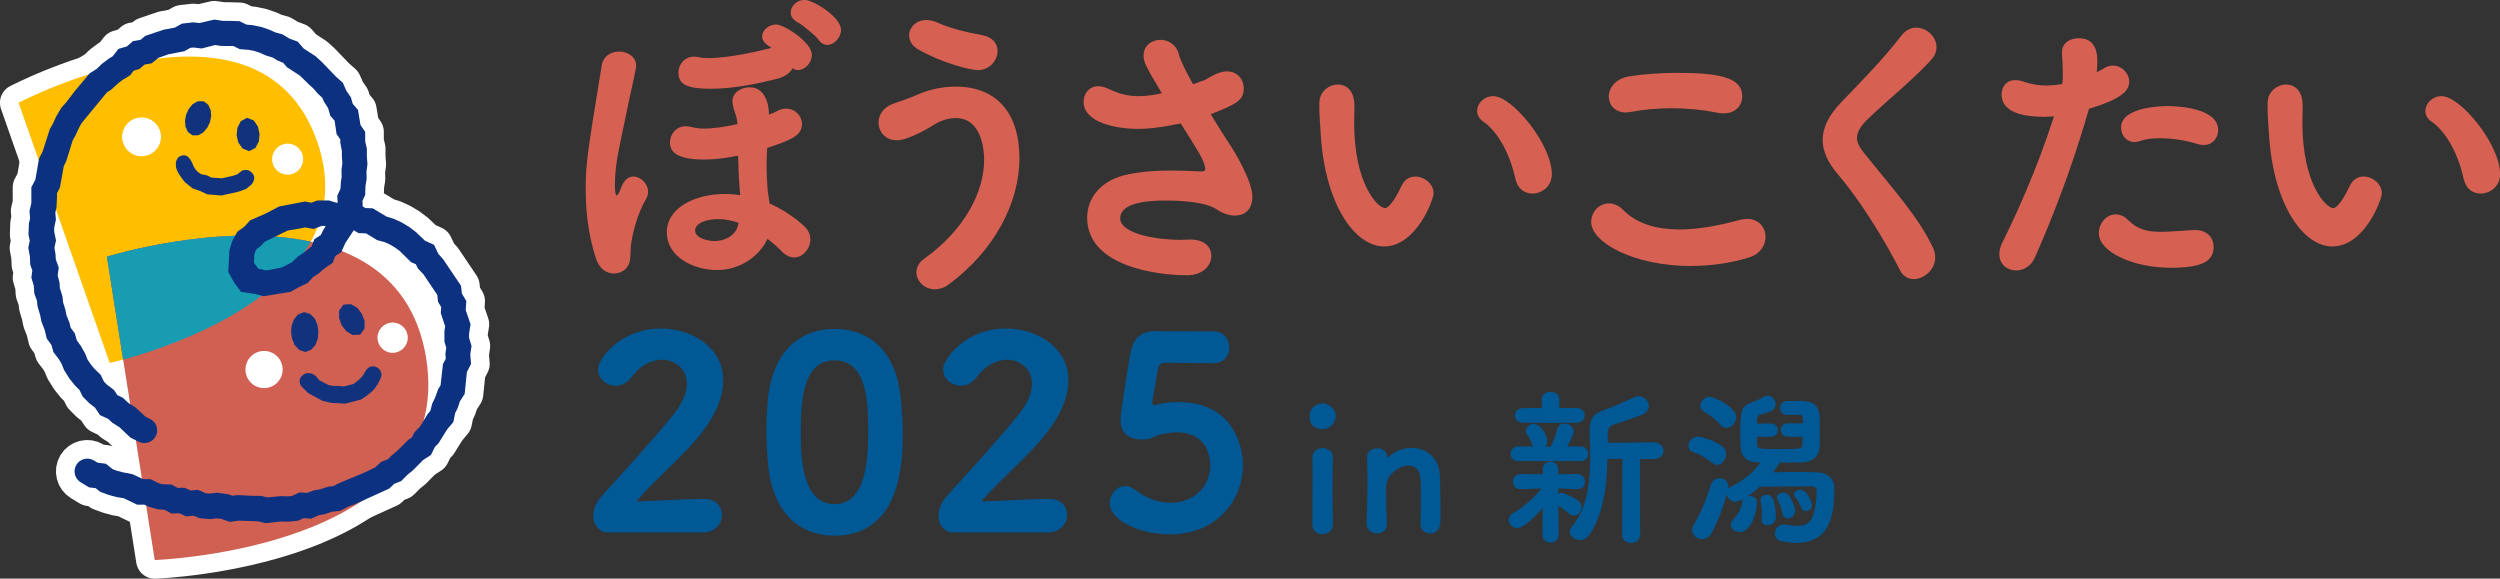 <?xml version="1.0" encoding="UTF-8"?>
<svg id="_レイヤー_2" data-name="レイヤー 2" xmlns="http://www.w3.org/2000/svg" viewBox="0 0 254.31 58.86">
  <rect x="0" y="0" width="254.31" height="58.86" fill="#333333" stroke="none"/>
  <defs>
    <style>
      .cls-1 {
        fill: #005895;
      }

      .cls-2, .cls-3 {
        fill: #fff;
      }

      .cls-4, .cls-5 {
        fill: #ffbe00;
      }

      .cls-6, .cls-7 {
        fill: #cf6052;
      }

      .cls-8 {
        fill: #d66052;
      }

      .cls-9, .cls-10 {
        fill: #11337d;
      }

      .cls-11, .cls-12 {
        fill: #0c3180;
      }

      .cls-13, .cls-14 {
        fill: #189cb2;
      }

      .cls-15, .cls-16 {
        fill: #2590a4;
      }

      .cls-16, .cls-10, .cls-14, .cls-12, .cls-3, .cls-5, .cls-7 {
        stroke: #fff;
        stroke-linecap: round;
        stroke-linejoin: round;
        stroke-width: 3.79px;
      }
    </style>
  </defs>
  <g id="elements">
    <g>
      <g>
        <g>
          <path class="cls-5" d="M1.89,10.45l9.27,26.47s26.98-5.9,21.08-22.59C26.34-2.36,1.89,10.45,1.89,10.45"/>
          <path class="cls-16" d="M10.88,26.11l1.65,10.47c3.89-1.06,15.04-4.66,19.07-11.99-9.34-2.02-20.72,1.52-20.72,1.52"/>
          <path class="cls-7" d="M10.88,26.11l4.86,30.86s30.74-1.07,27.61-20.54c-3.13-19.47-32.47-10.32-32.47-10.32"/>
          <path class="cls-14" d="M10.88,26.11l1.65,10.47c3.89-1.06,15.04-4.66,19.07-11.99-9.34-2.02-20.72,1.52-20.72,1.52"/>
          <path class="cls-12" d="M27.05,53.23l-.81-.2-1.95-.07-.93,.13-.86-.31-.42-.05-.73,.08-1.07-.1-.57-.25-.76,.07-.71-.32-.79,.03-.7-.38-.71-.05-.94-.27-.4-.2h-.74s-1.38-.66-1.38-.66l-.69-.11-.82-.22-.87-.32-.47-.37-.66-.08-.86-.52c-.61-.37-.81-1.16-.44-1.78,.37-.61,1.16-.81,1.78-.44l.39,.23,.82,.1,.71,.56,.43,.16,.57,.15,.99,.19,1.1,.51h.75s.81,.41,.81,.41l.43,.11,.9,.03,.62,.34,.69-.02,.64,.29,.74-.07,.8,.35,.38,.03,.75-.09,1.16,.16,.4,.15,.54-.07,1.58,.08h.81s.65,.16,.65,.16l1.33-.13,.72,.02,.44-.04,.79-.36,.75,.05,.7-.26,.6-.1,.89-.28,.48-.05,.58-.3,2.61-1.09,1.08-.52,.58-.55,.69-.27,.42-.41,.52-.43,1.17-1.16,.34-.22,.27-.54,.55-.56,.79-1.29,.27-.32,.19-.74,.28-.57,.33-.91,.24-.38,.24-2.15,.29-.56-.04-.52,.09-.58-.19-.63v-1.11s.08-.43,.08-.43l-.45-1.36,.04-.61-.32-.54-.08-.71-1.4-2.08-.56-.59-.22-.44-.49-.22-1.13-1.11-.48-.36-.52-.31-.52-.24-.81-.22-1.11-.68-.78-.03-.49-.3v.04s-.84,1.27-.84,1.27l-.41,.92-.61,.4-.27,.7-.87,.59-.65,.56-.46,.29-.58,.62-.88,.41-.82,.47-2.75,.45-.88-.23-1.42-.2-.72-.97-.59-1.07,.12-2.23,.31-.96,.49-.89,.72-.52,.59-.65,1.54-.67,1.42-.74,2.61-.5,.66,.12,.6-.23h1.18s.87,.26,.87,.26l.02-.03-.04-.7,.33-.72,.03-.62,.09-.59-.02-.7,.09-.68-.05-.68v-.57s-.16-.84-.16-.84v-.34s-.38-.55-.38-.55l-.2-1.35-.44-.51-.22-.77-.41-.64-.18-.41-.47-.44-.41-.48-.47-.43-.93-.91-1.31-.85-.39-.45-.6-.25-.47-.29-.72-.22-.6-.27-.55-.18-.57-.11-.9-.07-.66-.32h-.46s-.79-.01-.79-.01l-.6-.09-1.38,.35-.84-.1-.32,.04-.6,.34-1.61,.31-1.02,.36-.69,.56-.73,.13-.51,.44-.59,.18-.36,.47-.76,.46-.46,.35-.69,.64-.45,.28-2.59,3.15-.25,.46-.34,.74-.3,.53-.67,2.15-.24,.48-.39,2.18-.3,.57v.42s-.05,1.04-.05,1.04l-.12,.52,.06,.72-.17,.78v.46s.18,.86,.18,.86l-.16,.75,.11,.65,.03,.54,.3,.83-.11,.79,.19,.74,.03,.55,.27,.85,.06,.6,.23,.73,.12,.6,.31,.77,.11,.48,.43,.59,.2,.71,.4,.54,.46,.82,.22,.57,.3,.45,.39,.48,.65,.63,.34,.7,.3,.31,.71,.53,.35,.53,.55,.26,.59,.55,.71,.45,1.01,.93,.48,.24c.64,.32,.89,1.1,.57,1.74-.32,.64-1.1,.89-1.74,.57l-.84-.42-1.1-1.04-.75-.48-.4-.37-.85-.4-.5-.75-.57-.44-.68-.68-.33-.68-.48-.48-.54-.67-.55-.88-.24-.61-.28-.48-.56-.73-.21-.74-.47-.64-.21-.87-.33-.85-.13-.65-.27-.91-.06-.58-.27-.73-.05-.78-.25-.84,.1-.71-.21-.59-.04-.84-.16-.89,.15-.72-.13-.6,.04-1.14,.12-.54-.06-.75,.19-.78v-.59s0-1.03,0-1.03l.41-.78,.37-2.14,.37-.73,.73-2.27,.33-.58,.32-.71,.53-.89,.46-.51,.92-1.2,1.5-1.79,.69-.43,.53-.51,.7-.53,.42-.26,.58-.75,.86-.25,.62-.54,.77-.13,.48-.4,1.85-.63,1.15-.21,.73-.41,1.14-.13,.65,.07,1.5-.35,.87,.13h.63s1.06,.03,1.06,.03l.71,.35,.64,.06,.87,.18,.82,.28,.57,.26,.78,.22,.67,.41,.87,.33,.6,.69,1.2,.78,.62,.56,1.48,1.54,.69,.61,.36,.82,.46,.67,.18,.64,.54,.63,.25,1.53,.48,.7v.98s.17,.71,.17,.71v.81s.06,.8,.06,.8l-.1,.75,.02,.73-.12,.74-.03,.9-.28,.6,.03,.57,.27,.16,.75,.03,1.42,.85,.73,.22,.8,.37,.75,.45,.7,.53,.92,.88,.91,.41,.45,.93,.49,.55,1.81,2.69,.09,.8,.45,.75-.06,.93,.49,1.43-.15,.96v.43s.25,.82,.25,.82l-.13,.87,.08,.96-.42,.82-.23,2.23-.48,.75-.24,.71-.25,.5-.18,.9-.63,.75-.88,1.41-.37,.38-.4,.81-.8,.52-1.04,1.05-.52,.42-.67,.67-.71,.28-.5,.48-3.54,1.61-.66,.24-.8,.42-.82,.08-.76,.26-.56,.09-.82,.36-.73-.05-.59,.26-1.01,.1-.74-.02-1.56,.17Zm-.79-25.89l.25,.04,.48,.12,.44-.05,1.26-.25,1.02-.53,.62-.6,.51-.32,.86-.7,.28-.72,.66-.43,.24-.5,.25-.39-.09-.03h-.31s-.83,.31-.83,.31l-.86-.16-.47,.1-1.29,.22-2.32,1.12-.49,.5-.36,.26-.14,.26-.11,.39-.02,.75,.43,.59Z"/>
          <polygon class="cls-10" points="24.07 13.75 24.24 14.49 24.66 15.1 25.34 15.38 25.99 15.04 26.34 14.37 26.4 13.62 26.24 12.88 25.82 12.26 25.14 11.98 24.49 12.33 24.15 13 24.07 13.75"/>
          <polygon class="cls-10" points="21.36 12.43 21.09 12.98 20.7 13.45 20.18 13.76 19.57 13.77 19.1 13.41 18.86 12.85 18.82 12.24 18.94 11.64 19.2 11.08 19.59 10.6 20.12 10.3 20.72 10.3 21.19 10.66 21.44 11.22 21.48 11.83 21.36 12.43"/>
          <polygon class="cls-10" points="32.39 33.72 32.34 34.4 32.12 35.04 31.69 35.55 31.08 35.81 30.44 35.6 29.98 35.11 29.72 34.49 29.61 33.83 29.66 33.15 29.89 32.51 30.31 31.99 30.93 31.75 31.56 31.94 32.03 32.43 32.29 33.05 32.39 33.72"/>
          <polygon class="cls-10" points="34.75 33.08 35.22 33.69 35.88 34.08 36.64 34.04 37.08 33.43 37.09 32.66 36.82 31.94 36.36 31.32 35.7 30.94 34.95 30.98 34.5 31.58 34.49 32.35 34.75 33.08"/>
          <path class="cls-10" d="M22.63,19.89l-1.56-.12-.68-.33-.79-.27-.79-.63s-.8-.97-.89-1.47c-.1-.52,0-1.08,.55-1.24,.54-.16,.81,.25,1,.58,.19,.33,.2,.58,.48,.9,.26,.3,.55,.42,.55,.42l.56,.11,.44,.22,1.06,.08,1.15-.26,.43-.15,.32-.25c.21-.24,.79-.26,1.02-.04,0,0,.23,.17,.33,.39,.13,.3,0,.68-.18,.88-.18,.21-.63,.53-.63,.53l-.82,.28-1.55,.34Z"/>
          <path class="cls-10" d="M35.17,41.07l-.77-.06-.67-.02-.91-.21-1.48-.8-.7-.7h0c-.21-.35-.23-.73,.06-1.04,.31-.24,.44-.35,.92-.26,.48,.09,.86,.7,.86,.7l.95,.49,.46,.09h.58s.53,.05,.53,.05l.95-.25s.83-.52,1.13-1.13c.3-.61,.69-.77,1.17-.6h0c.39,.14,.66,.62,.52,1.02,0,0-.22,.59-.62,1.13-.4,.54-1.44,1.17-1.44,1.17l-1.55,.4Z"/>
          <path class="cls-3" d="M12.45,14.22c.17,1.08,1.17,1.82,2.25,1.65s1.82-1.17,1.65-2.25c-.17-1.08-1.17-1.82-2.25-1.65s-1.82,1.18-1.65,2.25"/>
          <path class="cls-3" d="M27.7,16.43c.13,.86,.94,1.45,1.8,1.32s1.45-.94,1.32-1.8c-.13-.86-.94-1.45-1.8-1.32-.86,.13-1.45,.94-1.32,1.8"/>
          <path class="cls-3" d="M28.75,37.59c0,1.04-.84,1.89-1.89,1.89s-1.89-.84-1.89-1.89,.84-1.89,1.89-1.89,1.89,.84,1.89,1.89"/>
          <path class="cls-3" d="M41.48,34.35c0,.85-.69,1.54-1.54,1.54s-1.54-.69-1.54-1.54,.69-1.54,1.54-1.54,1.54,.69,1.54,1.54"/>
        </g>
        <g>
          <path class="cls-4" d="M1.89,10.45l9.27,26.47s26.98-5.9,21.08-22.59C26.34-2.36,1.89,10.45,1.89,10.45"/>
          <path class="cls-15" d="M10.88,26.11l1.65,10.47c3.89-1.06,15.04-4.66,19.07-11.99-9.34-2.02-20.72,1.52-20.72,1.52"/>
          <path class="cls-6" d="M10.88,26.11l4.86,30.86s30.74-1.07,27.61-20.54c-3.13-19.47-32.47-10.32-32.47-10.32"/>
          <path class="cls-13" d="M10.88,26.11l1.65,10.47c3.89-1.06,15.04-4.66,19.07-11.99-9.34-2.02-20.72,1.52-20.72,1.52"/>
          <path class="cls-11" d="M27.05,53.23l-.81-.2-1.95-.07-.93,.13-.86-.31-.42-.05-.73,.08-1.07-.1-.57-.25-.76,.07-.71-.32-.79,.03-.7-.38-.71-.05-.94-.27-.4-.2h-.74s-1.38-.66-1.38-.66l-.69-.11-.82-.22-.87-.32-.47-.37-.66-.08-.86-.52c-.61-.37-.81-1.16-.44-1.78,.37-.61,1.16-.81,1.78-.44l.39,.23,.82,.1,.71,.56,.43,.16,.57,.15,.99,.19,1.1,.51h.75s.81,.41,.81,.41l.43,.11,.9,.03,.62,.34,.69-.02,.64,.29,.74-.07,.8,.35,.38,.03,.75-.09,1.16,.16,.4,.15,.54-.07,1.58,.08h.81s.65,.16,.65,.16l1.33-.13,.72,.02,.44-.04,.79-.36,.75,.05,.7-.26,.6-.1,.89-.28,.48-.05,.58-.3,2.61-1.09,1.08-.52,.58-.55,.69-.27,.42-.41,.52-.43,1.17-1.16,.34-.22,.27-.54,.55-.56,.79-1.29,.27-.32,.19-.74,.28-.57,.33-.91,.24-.38,.24-2.15,.29-.56-.04-.52,.09-.58-.19-.63v-1.11s.08-.43,.08-.43l-.45-1.36,.04-.61-.32-.54-.08-.71-1.4-2.08-.56-.59-.22-.44-.49-.22-1.13-1.11-.48-.36-.52-.31-.52-.24-.81-.22-1.11-.68-.78-.03-.49-.3v.04s-.84,1.27-.84,1.27l-.41,.92-.61,.4-.27,.7-.87,.59-.65,.56-.46,.29-.58,.62-.88,.41-.82,.47-2.75,.45-.88-.23-1.42-.2-.72-.97-.59-1.07,.12-2.23,.31-.96,.49-.89,.72-.52,.59-.65,1.54-.67,1.42-.74,2.61-.5,.66,.12,.6-.23h1.18s.87,.26,.87,.26l.02-.03-.04-.7,.33-.72,.03-.62,.09-.59-.02-.7,.09-.68-.05-.68v-.57s-.16-.84-.16-.84v-.34s-.38-.55-.38-.55l-.2-1.35-.44-.51-.22-.77-.41-.64-.18-.41-.47-.44-.41-.48-.47-.43-.93-.91-1.31-.85-.39-.45-.6-.25-.47-.29-.72-.22-.6-.27-.55-.18-.57-.11-.9-.07-.66-.32h-.46s-.79-.01-.79-.01l-.6-.09-1.38,.35-.84-.1-.32,.04-.6,.34-1.61,.31-1.02,.36-.69,.56-.73,.13-.51,.44-.59,.18-.36,.47-.76,.46-.46,.35-.69,.64-.45,.28-2.59,3.15-.25,.46-.34,.74-.3,.53-.67,2.15-.24,.48-.39,2.18-.3,.57v.42s-.05,1.04-.05,1.04l-.12,.52,.06,.72-.17,.78v.46s.18,.86,.18,.86l-.16,.75,.11,.65,.03,.54,.3,.83-.11,.79,.19,.74,.03,.55,.27,.85,.06,.6,.23,.73,.12,.6,.31,.77,.11,.48,.43,.59,.2,.71,.4,.54,.46,.82,.22,.57,.3,.45,.39,.48,.65,.63,.34,.7,.3,.31,.71,.53,.35,.53,.55,.26,.59,.55,.71,.45,1.01,.93,.48,.24c.64,.32,.89,1.1,.57,1.74-.32,.64-1.1,.89-1.74,.57l-.84-.42-1.1-1.04-.75-.48-.4-.37-.85-.4-.5-.75-.57-.44-.68-.68-.33-.68-.48-.48-.54-.67-.55-.88-.24-.61-.28-.48-.56-.73-.21-.74-.47-.64-.21-.87-.33-.85-.13-.65-.27-.91-.06-.58-.27-.73-.05-.78-.25-.84,.1-.71-.21-.59-.04-.84-.16-.89,.15-.72-.13-.6,.04-1.14,.12-.54-.06-.75,.19-.78v-.59s0-1.03,0-1.03l.41-.78,.37-2.14,.37-.73,.73-2.27,.33-.58,.32-.71,.53-.89,.46-.51,.92-1.2,1.5-1.79,.69-.43,.53-.51,.7-.53,.42-.26,.58-.75,.86-.25,.62-.54,.77-.13,.48-.4,1.85-.63,1.15-.21,.73-.41,1.14-.13,.65,.07,1.5-.35,.87,.13h.63s1.06,.03,1.06,.03l.71,.35,.64,.06,.87,.18,.82,.28,.57,.26,.78,.22,.67,.41,.87,.33,.6,.69,1.2,.78,.62,.56,1.48,1.54,.69,.61,.36,.82,.46,.67,.18,.64,.54,.63,.25,1.53,.48,.7v.98s.17,.71,.17,.71v.81s.06,.8,.06,.8l-.1,.75,.02,.73-.12,.74-.03,.9-.28,.6,.03,.57,.27,.16,.75,.03,1.42,.85,.73,.22,.8,.37,.75,.45,.7,.53,.92,.88,.91,.41,.45,.93,.49,.55,1.81,2.69,.09,.8,.45,.75-.06,.93,.49,1.43-.15,.96v.43s.25,.82,.25,.82l-.13,.87,.08,.96-.42,.82-.23,2.23-.48,.75-.24,.71-.25,.5-.18,.9-.63,.75-.88,1.41-.37,.38-.4,.81-.8,.52-1.04,1.05-.52,.42-.67,.67-.71,.28-.5,.48-3.54,1.61-.66,.24-.8,.42-.82,.08-.76,.26-.56,.09-.82,.36-.73-.05-.59,.26-1.01,.1-.74-.02-1.56,.17Zm-.79-25.89l.25,.04,.48,.12,.44-.05,1.26-.25,1.02-.53,.62-.6,.51-.32,.86-.7,.28-.72,.66-.43,.24-.5,.25-.39-.09-.03h-.31s-.83,.31-.83,.31l-.86-.16-.47,.1-1.29,.22-2.32,1.12-.49,.5-.36,.26-.14,.26-.11,.39-.02,.75,.43,.59Z"/>
          <polygon class="cls-9" points="24.07 13.75 24.24 14.49 24.66 15.1 25.34 15.38 25.99 15.04 26.34 14.37 26.4 13.62 26.24 12.88 25.82 12.26 25.14 11.98 24.49 12.33 24.15 13 24.07 13.75"/>
          <polygon class="cls-9" points="21.36 12.43 21.09 12.98 20.7 13.45 20.18 13.76 19.57 13.77 19.1 13.41 18.86 12.85 18.82 12.24 18.94 11.64 19.2 11.08 19.59 10.6 20.12 10.3 20.72 10.3 21.19 10.66 21.44 11.22 21.48 11.83 21.36 12.43"/>
          <polygon class="cls-9" points="32.39 33.72 32.34 34.4 32.12 35.04 31.69 35.55 31.08 35.81 30.44 35.6 29.98 35.11 29.72 34.49 29.61 33.83 29.66 33.15 29.89 32.51 30.31 31.99 30.93 31.75 31.56 31.94 32.03 32.43 32.29 33.05 32.39 33.72"/>
          <polygon class="cls-9" points="34.75 33.08 35.22 33.69 35.88 34.08 36.64 34.04 37.08 33.43 37.09 32.66 36.82 31.94 36.36 31.32 35.7 30.94 34.95 30.98 34.5 31.58 34.49 32.35 34.75 33.08"/>
          <path class="cls-9" d="M22.63,19.89l-1.56-.12-.68-.33-.79-.27-.79-.63s-.8-.97-.89-1.47c-.1-.52,0-1.08,.55-1.24,.54-.16,.81,.25,1,.58,.19,.33,.2,.58,.48,.9,.26,.3,.55,.42,.55,.42l.56,.11,.44,.22,1.06,.08,1.15-.26,.43-.15,.32-.25c.21-.24,.79-.26,1.02-.04,0,0,.23,.17,.33,.39,.13,.3,0,.68-.18,.88-.18,.21-.63,.53-.63,.53l-.82,.28-1.55,.34Z"/>
          <path class="cls-9" d="M35.17,41.07l-.77-.06-.67-.02-.91-.21-1.48-.8-.7-.7h0c-.21-.35-.23-.73,.06-1.04,.31-.24,.44-.35,.92-.26,.48,.09,.86,.7,.86,.7l.95,.49,.46,.09h.58s.53,.05,.53,.05l.95-.25s.83-.52,1.13-1.13c.3-.61,.69-.77,1.17-.6h0c.39,.14,.66,.62,.52,1.02,0,0-.22,.59-.62,1.13-.4,.54-1.44,1.17-1.44,1.17l-1.55,.4Z"/>
          <path class="cls-2" d="M12.45,14.22c.17,1.08,1.17,1.82,2.25,1.65s1.82-1.17,1.65-2.25c-.17-1.08-1.17-1.82-2.25-1.65s-1.82,1.18-1.65,2.25"/>
          <path class="cls-2" d="M27.7,16.43c.13,.86,.94,1.45,1.8,1.32s1.45-.94,1.32-1.8c-.13-.86-.94-1.45-1.8-1.32-.86,.13-1.45,.94-1.32,1.8"/>
          <path class="cls-2" d="M28.75,37.59c0,1.04-.84,1.89-1.89,1.89s-1.89-.84-1.89-1.89,.84-1.89,1.89-1.89,1.89,.84,1.89,1.89"/>
          <path class="cls-2" d="M41.48,34.35c0,.85-.69,1.54-1.54,1.54s-1.54-.69-1.54-1.54,.69-1.54,1.54-1.54,1.54,.69,1.54,1.54"/>
        </g>
      </g>
      <g>
        <path class="cls-1" d="M134.52,43.66c-.26,0-1.3-.05-1.3-1.32,0-.94,.8-1.3,1.32-1.3,.8,0,1.34,.72,1.34,1.27,0,.67-.53,1.35-1.35,1.35Zm.02,10.68c-.53,0-1.04-.33-1.04-.99,0-1.4,.02-3.32,.02-4.86,0-.77,0-1.46-.02-1.92-.02-.48,.33-.99,1.04-.99,.51,0,1.04,.31,1.04,.94v.03c-.02,.7-.03,2.04-.03,3.46,0,1.16,.02,2.38,.03,3.3v.03c0,.67-.53,.99-1.04,.99Z"/>
        <path class="cls-1" d="M144.5,53.28c.02-.7,.03-1.99,.03-3.05,0-.68-.02-1.27-.03-1.52-.05-.96-.58-1.34-1.22-1.34-.98,0-2.21,.94-2.26,2-.02,.26-.02,.53-.02,.87,0,.7,.02,1.63,.07,3.03,.03,.75-.55,.99-.99,.99-.53,0-1.06-.33-1.06-.98v-.03c.05-1.95,.09-3.06,.09-4.07,0-.82-.02-1.58-.05-2.67v-.03c0-.57,.53-.87,1.04-.87s1.01,.27,1.01,.89c0,.05,.02,.07,.03,.07,0,0,.03-.02,.05-.03,.65-.65,1.54-.98,2.4-.98,1.46,0,2.82,.94,2.89,2.91,.02,.62,.05,2.12,.05,3.39,0,.51,0,.99-.02,1.35-.02,.72-.53,1.06-1.03,1.06s-.99-.34-.99-.98v-.02Z"/>
        <path class="cls-1" d="M158.53,54.49c0,.46-.39,.7-.8,.7s-.82-.24-.82-.74l.02-2.79c-.27,.33-1.78,2.05-2.59,2.05-.48,0-.89-.41-.89-.82,0-.26,.14-.51,.48-.7,.86-.48,2-1.4,2.88-2.5l-2.07,.07c-.53,.02-.84-.33-.84-.77,0-.38,.27-.77,.82-.77h.02l2.21,.02-.02-.45c-.02-.55,.41-.82,.8-.82s.79,.26,.79,.79v.03l-.02,.45,1.97-.02h.02c.48,0,.74,.41,.74,.8s-.24,.74-.72,.74h-.03l-1.97-.07v.51c.09-.05,.19-.07,.27-.07,.26,0,1.4,.48,1.8,.82,.21,.17,.31,.39,.31,.62,0,.45-.38,.89-.8,.89-.17,0-.33-.07-.5-.21-.36-.31-.75-.63-1.06-.8l.02,3.01v.02Zm-4.09-7.58c-.51,0-.77-.38-.77-.75s.26-.75,.77-.75h1.51c-.05-.07-.1-.17-.14-.27-.15-.48-.31-.75-.45-.92-.12-.14-.15-.29-.15-.41,0-.39,.41-.68,.84-.68,.7,0,1.35,1.2,1.35,1.71,0,.24-.09,.45-.22,.58h.58c.22-.48,.51-1.21,.65-1.75,.1-.43,.41-.58,.74-.58,.46,0,.94,.33,.94,.8,0,.33-.53,1.28-.67,1.52h1.35c.53,0,.79,.38,.79,.75s-.26,.75-.79,.75h-6.33Zm3.29-3.89l-2.79-.02c-.56,0-.84-.38-.84-.74,0-.38,.27-.75,.84-.75h1.9l-.02-.84v-.02c0-.53,.44-.79,.89-.79s.91,.26,.91,.79v.86h1.78c.53,0,.8,.38,.8,.74s-.27,.75-.8,.75l-2.67,.02Zm7.28,3.66h-1.49c-.07,2.71-.39,5.67-1.88,7.76-.26,.36-.6,.5-.92,.5-.53,0-1.03-.38-1.03-.86,0-.17,.07-.36,.22-.53,1.57-1.85,1.85-4.49,1.85-7.05,0-.87-.02-1.73-.05-2.55v-.15c0-1.23,.39-1.76,1.61-2.14,.53-.17,2.36-.98,2.88-1.23,.17-.09,.34-.12,.51-.12,.56,0,1.01,.48,1.01,.99,0,.33-.19,.65-.63,.86-.45,.21-2.55,.91-2.86,1.01-.5,.15-.68,.43-.68,.89v.98l2.14-.02,2.55-.02h.02c.63,0,.96,.43,.96,.84,0,.44-.33,.87-.98,.87l-1.42-.02,.02,7.72c0,.55-.46,.82-.92,.82s-.91-.27-.91-.82l.02-7.72Z"/>
        <path class="cls-1" d="M174.13,47.06c-.65-.55-1.28-.86-1.88-1.06-.36-.12-.5-.38-.5-.65,0-.45,.41-.94,.96-.94,.36,0,1.68,.38,2.47,.98,.29,.22,.41,.51,.41,.8,0,.55-.41,1.1-.92,1.1-.17,0-.34-.07-.53-.22Zm7.74-2.65c-.48,0-.72-.34-.72-.68s.24-.67,.72-.67h1.54c0-.7-.07-.87-.36-.87-.19,0-.94,.02-1.22,.02h-.02c-.48,0-.72-.36-.72-.72s.24-.7,.74-.7h1.22c.75,0,2,.03,2.05,1.56,.02,.46,.02,.89,.02,1.32,0,.58,0,1.15-.02,1.78-.02,.89-.65,1.54-1.75,1.58-.62,.02-1.47,.03-2.31,.03-.21,.33-.43,.65-.67,.98,.75-.02,1.57-.02,2.35-.02s1.51,0,2.07,.02c1.08,.02,1.81,.67,1.81,1.57,0,2.6-.34,5.62-3.89,5.62-.48,0-.99-.07-1.54-.19-.43-.1-.62-.43-.62-.77,0-.45,.34-.92,.92-.92,.07,0,.14,0,.21,.02,.45,.08,.82,.12,1.15,.12,.86,0,1.32-.31,1.61-1.06,.22-.6,.36-1.66,.36-2.4v-.14c0-.22-.14-.41-.55-.41h-.86c-1.34,0-3.13,.02-4.37,.03-.36,.34-.75,.65-1.2,.94h.12c.39,0,.79,.21,.79,.6,0,1.16-.65,3.08-1.76,3.08-.48,0-.91-.33-.91-.74,0-.17,.09-.38,.27-.57,.34-.34,.84-1.06,.91-1.81,.02-.1,.03-.17,.07-.24-.29,.17-.57,.27-.79,.27-.46,0-.8-.36-.86-.75-.39,1.35-.89,2.76-1.54,3.92-.26,.46-.63,.63-.99,.63-.53,0-1.01-.41-1.01-.92,0-.17,.05-.34,.15-.51,.8-1.3,1.34-2.74,1.78-4.14,.14-.43,.5-.63,.86-.63,.46,0,.92,.33,.92,.89,0,.07,0,.15-.02,.22,.07-.09,.15-.17,.26-.22,1.35-.7,2.24-1.42,3.01-2.48-.14,0-.24-.02-.36-.02-1.04-.03-1.63-.62-1.66-1.52-.02-.46-.03-1.03-.03-1.59,0-2.17,.17-2.55,.91-2.88,.36-.15,1.15-.44,1.39-.62,.17-.12,.33-.17,.48-.17,.46,0,.82,.43,.82,.86,0,.26-.12,.51-.43,.69-.29,.17-.98,.33-1.23,.41-.14,.05-.22,.21-.24,.51v.36h1.42c.46,0,.7,.34,.7,.67,0,.34-.24,.68-.7,.68h-1.42c0,.29,.02,.6,.02,.86,0,.38,.21,.39,2.36,.39,1.95,0,2.24-.03,2.24-.38,0-.29,.02-.58,.02-.87h-1.52Zm-6.9-1.23c-.51-.63-1.23-1.04-1.63-1.3-.26-.17-.38-.39-.38-.62,0-.45,.44-.89,.98-.89,.43,0,2.67,1.03,2.67,2.07,0,.57-.48,1.08-.99,1.08-.22,0-.46-.1-.65-.34Zm4.23,9.69v-.12c.02-.15,.03-.33,.03-.5,0-.48-.07-.96-.12-1.25-.02-.05-.02-.1-.02-.14,0-.36,.27-.53,.58-.53s.63,.17,.75,.55c.12,.45,.24,1.16,.24,1.64,0,.87-.75,.91-.87,.91-.33,0-.6-.19-.6-.56Zm2.11-.68c-.09-.51-.31-1.04-.5-1.4-.03-.09-.05-.15-.05-.22,0-.27,.29-.46,.62-.46,.22,0,.48,.09,.63,.33,.14,.21,.6,.98,.6,1.49s-.39,.8-.75,.8c-.26,0-.48-.15-.55-.53Zm1.87-.6c-.19-.56-.43-.86-.55-1.01-.09-.1-.14-.21-.14-.31,0-.26,.33-.45,.65-.45,.68,0,1.18,1.3,1.18,1.52,0,.39-.31,.65-.63,.65-.21,0-.41-.12-.51-.41Z"/>
      </g>
      <g>
        <path class="cls-8" d="M62.45,27.82c-.73,0-1.46-.43-1.83-1.53-.76-2.35-1.04-4.73-1.04-6.99,0-2.68,.15-3.57,1.62-12.6,.15-1.01,.98-1.46,1.8-1.46s1.71,.52,1.71,1.43c0,.09,0,.18-.03,.27-.21,1.25-.61,2.75-.88,4.18-.64,3.23-1.25,5.31-1.25,7.66,0,.67,.06,1.1,.18,1.1,.09,0,.24-.24,.37-.58,.43-1.28,1.07-1.34,1.34-1.34,.73,0,1.49,.73,1.49,1.56,0,.21-.06,.46-.18,.67-.98,1.65-1.4,3.57-1.56,4.7-.06,.43-.03,1.16-.12,1.68-.31,1.19-1.37,1.25-1.62,1.25Zm12.81-8.36c-.12-1.56-.15-2.47-.18-3.63-1.13,.24-2.32,.4-3.42,.4-2.62,0-3.51-.67-3.51-1.74,0-.82,.61-1.65,1.62-1.65,.18,0,.4,.03,.61,.09,.34,.09,.76,.15,1.22,.15,.98,0,2.2-.18,3.42-.46-.09-1.04-.34-1.13-.49-2.07,0-.09-.03-.18-.03-.24,0-.88,.88-1.43,1.74-1.43,1.59,0,1.98,1.68,1.98,2.78,.34-.12,.67-.28,.92-.4,.27-.15,.55-.21,.82-.21,.92,0,1.62,.76,1.62,1.56,0,1.22-1.19,1.65-3.54,2.44-.03,.64-.06,1.22-.06,1.83,0,.64,.03,1.34,.09,2.23,.03,.49,.15,1.04,.21,1.59,1.37,.61,2.59,1.43,3.54,2.32,.43,.4,.61,.88,.61,1.34,0,.95-.76,1.83-1.65,1.83-.4,0-.82-.18-1.22-.58-.46-.49-.98-.92-1.49-1.31-.76,1.68-2.71,3.17-5.12,3.17s-5.12-1.34-5.12-3.84,2.87-3.9,5.95-3.9c.52,0,1.01,.06,1.52,.12l-.03-.37Zm3.87-11.47c-1.89,.49-4.48,1.04-6.8,1.04s-3.32-.37-3.32-1.65c0-.79,.58-1.62,1.62-1.62,.15,0,.3,.03,.46,.06,.27,.06,.64,.09,1.01,.09,2.14,0,5.46-.79,6.38-1.04-.61-.4-.95-.67-.95-1.16,0-.64,.67-1.22,1.43-1.22s3.63,1.77,3.63,3.11c0,.79-.73,1.53-1.43,1.53-.18,0-.37-.06-.55-.18-.21,.43-.7,.82-1.46,1.04Zm-4,14.67c-.7-.24-1.4-.37-2.07-.37-1.1,0-2.35,.37-2.35,1.16s1.34,1.07,1.95,1.07c1.22,0,2.26-.67,2.44-1.71l.03-.15Zm8.17-18.58c-.27-.4-1.68-1.56-2.14-1.8-.52-.28-.73-.64-.73-1.01,0-.64,.64-1.28,1.4-1.28,.85,0,3.72,1.71,3.72,3.05,0,.79-.7,1.53-1.4,1.53-.31,0-.61-.15-.85-.49Z"/>
        <path class="cls-8" d="M95.11,29.43c-1.07,0-1.89-.82-1.89-1.74,0-.46,.24-.98,.79-1.37,4.15-2.96,6.1-6.83,6.1-10.07,0-.85-.18-4.24-2.9-4.24-.73,0-1.52,.24-2.29,.73-.21,.15-2.5,1.53-3.66,1.53-1.22,0-1.89-.88-1.89-1.8,0-.76,.46-1.56,1.49-1.92,.79-.27,1.71-.58,2.53-.95,1.13-.49,2.47-.79,3.81-.79,4.15,0,6.5,2.65,6.5,7.29s-2.65,9.49-7.2,12.84c-.49,.37-.98,.49-1.4,.49Zm4.36-22.3c-.7,0-3.48-.64-6.07-2.1-.64-.37-.92-.92-.92-1.43,0-.79,.67-1.56,1.74-1.56,.34,0,.7,.06,1.1,.24,1.28,.58,2.96,1.01,4.54,1.28,1.16,.21,1.62,.92,1.62,1.62,0,.95-.79,1.95-2.01,1.95Z"/>
        <path class="cls-8" d="M122.31,8.24c.43-.15,.73-.4,1.16-.61,.49-.24,.95-.37,1.34-.37,1.07,0,1.71,.82,1.71,1.71,0,1.28-.79,1.62-3.36,2.65,.64,1.07,1.31,2.1,1.92,3.05,.49,.7,2.32,3.78,2.32,5.34,0,1.31-.79,1.92-1.77,1.92-.58,0-1.22-.21-1.83-.61-.37-.24-1.4-.92-5.34-.92-2.1,0-4.51,.33-4.51,1.8,0,1.62,3.84,2.2,6.13,2.2,.27,0,.55-.03,.85-.03,1.34-.06,2.29,.55,2.29,1.68,0,.95-.85,1.95-2.47,1.95-3.02,0-10.16-.88-10.16-5.86,0-1.98,1.37-3.87,4.24-4.42,1.49-.3,2.96-.37,4.27-.37s2.38,.06,3.14,.09c.27,0,.37-.09,.37-.27,0-.24-.21-.88-.61-1.56-.52-.88-1.19-1.95-1.89-3.05-2.29,.46-3.35,.55-4.36,.55-2.2,0-5.52-.64-5.52-2.75,0-.82,.55-1.59,1.49-1.59,.34,0,.67,.09,1.07,.28,1.07,.52,2.01,.73,3.02,.73,.73,0,1.49-.09,2.38-.3-1.77-2.9-1.86-3.26-1.86-3.84,0-1.01,.85-1.59,1.71-1.59,.79,0,1.62,.46,1.89,1.5,.15,.61,.7,1.71,1.43,3.02l.95-.34Z"/>
        <path class="cls-8" d="M134.36,13.82c-.09-1.43-.15-2.07-.15-2.87v-.52c.03-1.13,.98-1.83,1.89-1.83,.64,0,1.68,.37,1.68,2.2,0,.61-.03,1.07-.03,1.68,0,6.31,2.44,8.69,3.14,8.69,.06,0,.61,0,1.68-2.26,.31-.67,.85-.95,1.4-.95,.92,0,1.86,.73,1.86,1.71,0,.64-1.77,5.4-5.03,5.4-2.99,0-5.98-4.27-6.44-11.26Zm19.8,4.42c-.49-2.38-1.71-4.79-3.26-5.86-.46-.3-.64-.7-.64-1.1,0-.76,.7-1.5,1.65-1.5,1.92,0,5.95,4.91,5.95,7.93,0,1.25-1.01,1.98-1.98,1.98-.76,0-1.49-.46-1.71-1.46Z"/>
        <path class="cls-8" d="M172.05,27.06c-5.89,0-10.19-2.41-10.19-4.48,0-1.01,.79-1.89,1.8-1.89,.46,0,.98,.18,1.49,.7,1.4,1.4,3.42,1.95,5.67,1.95,1.95,0,4.09-.4,6.19-.98,.27-.06,.52-.09,.73-.09,1.19,0,1.86,.88,1.86,1.83,0,.82-.52,1.74-1.71,2.1-1.89,.58-3.9,.85-5.86,.85Zm3.29-15.53c-.18,0-.4,0-.61-.06-1.46-.3-3.05-.46-4.67-.46-1.37,0-2.81,.12-4.15,.37-.18,.03-.37,.06-.52,.06-1.13,0-1.74-.79-1.74-1.62,0-.88,.7-1.86,2.17-2.07,1.4-.21,3.08-.34,4.73-.34,4.42,0,6.68,.49,6.68,2.38,0,.92-.67,1.74-1.89,1.74Z"/>
        <path class="cls-8" d="M193.28,27.48c-1.83-3.54-4.3-7.41-6.38-9.82-.98-1.16-1.49-2.29-1.49-3.42,0-1.25,.61-2.5,1.86-3.81,2.04-2.13,4.3-4.39,6.16-6.83,.43-.55,.98-.79,1.49-.79,1.07,0,2.07,.92,2.07,1.98,0,.4-.12,.79-.46,1.19-1.4,1.68-4.82,4.45-6.62,6.22-.67,.67-1.01,1.25-1.01,1.83,0,.46,.24,.92,.64,1.43,3.14,3.93,5.67,6.65,7.14,9.85,.12,.3,.18,.58,.18,.88,0,1.22-1.13,2.2-2.17,2.2-.58,0-1.1-.27-1.43-.92Z"/>
        <path class="cls-8" d="M207.76,11.87c-1.68,0-4.15-.33-4.15-2.26,0-.76,.46-1.46,1.4-1.46,.27,0,.58,.06,.92,.18,.7,.24,1.43,.37,2.23,.37,.52,0,1.07-.06,1.62-.15,.06-.4,.06-.73,.06-1.13,0-.55-.03-1.16-.09-2.01v-.09c0-.95,.82-1.43,1.68-1.43,1.28,0,1.92,.73,1.92,2.38,0,.34-.03,.7-.06,1.07,.24-.12,.52-.24,.73-.4,.3-.18,.61-.27,.92-.27,.88,0,1.65,.76,1.65,1.65,0,.98-.95,1.8-4.09,2.75-1.89,6.59-4.03,11.8-5.52,15.16-.4,.88-1.16,1.28-1.89,1.28-.88,0-1.71-.61-1.71-1.65,0-.37,.09-.79,.34-1.25,1.28-2.62,3.39-7.08,5.22-12.78-.4,.03-.79,.06-1.16,.06Zm13.06,15.37c-3.84,0-7.32-1.62-7.32-3.51,0-1.01,.76-1.92,1.71-1.92,.43,0,.85,.15,1.28,.58,.95,.95,1.92,1.19,3.29,1.19,.88,0,1.98-.09,3.36-.18h.18c1.25,0,1.86,.85,1.86,1.71,0,1.4-1.04,2.13-4.36,2.13Zm2.68-12.6c-1.01-.33-2.47-.58-3.78-.58-.79,0-1.52,.09-2.07,.3-.18,.06-.37,.09-.52,.09-.82,0-1.37-.7-1.37-1.46,0-2.1,4.03-2.2,4.76-2.2,1.16,0,5.12,.24,5.12,2.44,0,.79-.55,1.52-1.46,1.52-.21,0-.43-.03-.67-.12Z"/>
        <path class="cls-8" d="M230.82,13.82c-.09-1.43-.15-2.07-.15-2.87v-.52c.03-1.13,.98-1.83,1.89-1.83,.64,0,1.68,.37,1.68,2.2,0,.61-.03,1.07-.03,1.68,0,6.31,2.44,8.69,3.14,8.69,.06,0,.61,0,1.68-2.26,.31-.67,.85-.95,1.4-.95,.92,0,1.86,.73,1.86,1.71,0,.64-1.77,5.4-5.03,5.4-2.99,0-5.98-4.27-6.44-11.26Zm19.8,4.42c-.49-2.38-1.71-4.79-3.26-5.86-.46-.3-.64-.7-.64-1.1,0-.76,.7-1.5,1.65-1.5,1.92,0,5.95,4.91,5.95,7.93,0,1.25-1.01,1.98-1.98,1.98-.76,0-1.49-.46-1.71-1.46Z"/>
      </g>
      <g>
        <path class="cls-1" d="M61.85,54.17c-.91-.03-1.5-.78-1.5-1.72,0-.62,.27-1.31,.83-1.96,1.8-2.01,4.91-5.34,7.24-8.21,1.05-1.29,1.45-2.36,1.45-3.25,0-1.66-1.42-2.44-2.49-2.44s-2.25,.56-3.14,1.77c-.46,.62-1.05,.88-1.61,.88-.94,0-1.8-.72-1.8-1.66,0-1.15,2.36-4.16,6.38-4.16,3.17,0,6.36,1.91,6.36,5.26,0,1.56-.64,3.38-2.28,5.45-1.9,2.42-4.48,4.45-6.46,6.76-.03,.03-.03,.05-.03,.08s.05,.05,.13,.05c.11,0,.21-.03,.3-.03,1.98-.05,4.4-.24,6.41-.24,1.21,0,1.8,.8,1.8,1.64s-.64,1.74-1.9,1.77h-9.68Z"/>
        <path class="cls-1" d="M78.15,47.41c-.11-1.23-.19-2.41-.19-3.59,0-.99,.05-1.96,.13-2.98,.38-4.75,3-7.38,6.79-7.38s6.33,2.52,6.76,7.08c.11,1.18,.19,2.33,.19,3.49,0,2.66-.05,10.46-6.95,10.46-3.7,0-6.3-2.52-6.73-7.08Zm10.17-3.59c0-3.14-.19-7.16-3.43-7.16s-3.43,4.13-3.43,7.43c0,2.28,.08,7.19,3.43,7.19s3.43-4.99,3.43-7.46Z"/>
        <path class="cls-1" d="M96.96,54.17c-.91-.03-1.5-.78-1.5-1.72,0-.62,.27-1.31,.83-1.96,1.8-2.01,4.91-5.34,7.24-8.21,1.05-1.29,1.45-2.36,1.45-3.25,0-1.66-1.42-2.44-2.49-2.44s-2.25,.56-3.14,1.77c-.46,.62-1.05,.88-1.61,.88-.94,0-1.8-.72-1.8-1.66,0-1.15,2.36-4.16,6.38-4.16,3.17,0,6.36,1.91,6.36,5.26,0,1.56-.64,3.38-2.28,5.45-1.9,2.42-4.48,4.45-6.46,6.76-.03,.03-.03,.05-.03,.08s.05,.05,.13,.05c.11,0,.21-.03,.3-.03,1.98-.05,4.4-.24,6.41-.24,1.21,0,1.8,.8,1.8,1.64s-.64,1.74-1.9,1.77h-9.68Z"/>
        <path class="cls-1" d="M118.93,54.36c-2.79,0-6.04-1.34-6.04-3.19,0-.91,.7-1.72,1.56-1.72,.35,0,.72,.11,1.07,.4,1.13,.89,2.39,1.29,3.54,1.29,2.28,0,4.05-1.5,4.05-3.86,0-.27-.03-3.3-3.41-3.3-.64,0-1.31,.11-1.9,.3-.46,.13-.7,.38-1.18,.4-.13,0-.27,.03-.4,.03-1.37,0-2.23-.59-2.23-2.07,0-.56,.54-4.08,.99-6.65,.3-1.56,.94-2.31,2.74-2.31h.19c.54,.03,.86,.03,5.5,.03,1.1,0,1.64,.83,1.64,1.66,0,.78-.51,1.58-1.58,1.58-.75,0-4.21-.05-5.02-.05-.4,0-.62,.27-.67,.7-.13,.91-.48,2.66-.56,3.19v.16c0,.21,.05,.27,.16,.27,.16,0,.4-.11,.72-.16,.4-.08,1.02-.16,1.74-.16,6.28,0,6.6,5.58,6.6,6.38,0,3.49-2.52,7.08-7.51,7.08Z"/>
      </g>
    </g>
  </g>
</svg>
